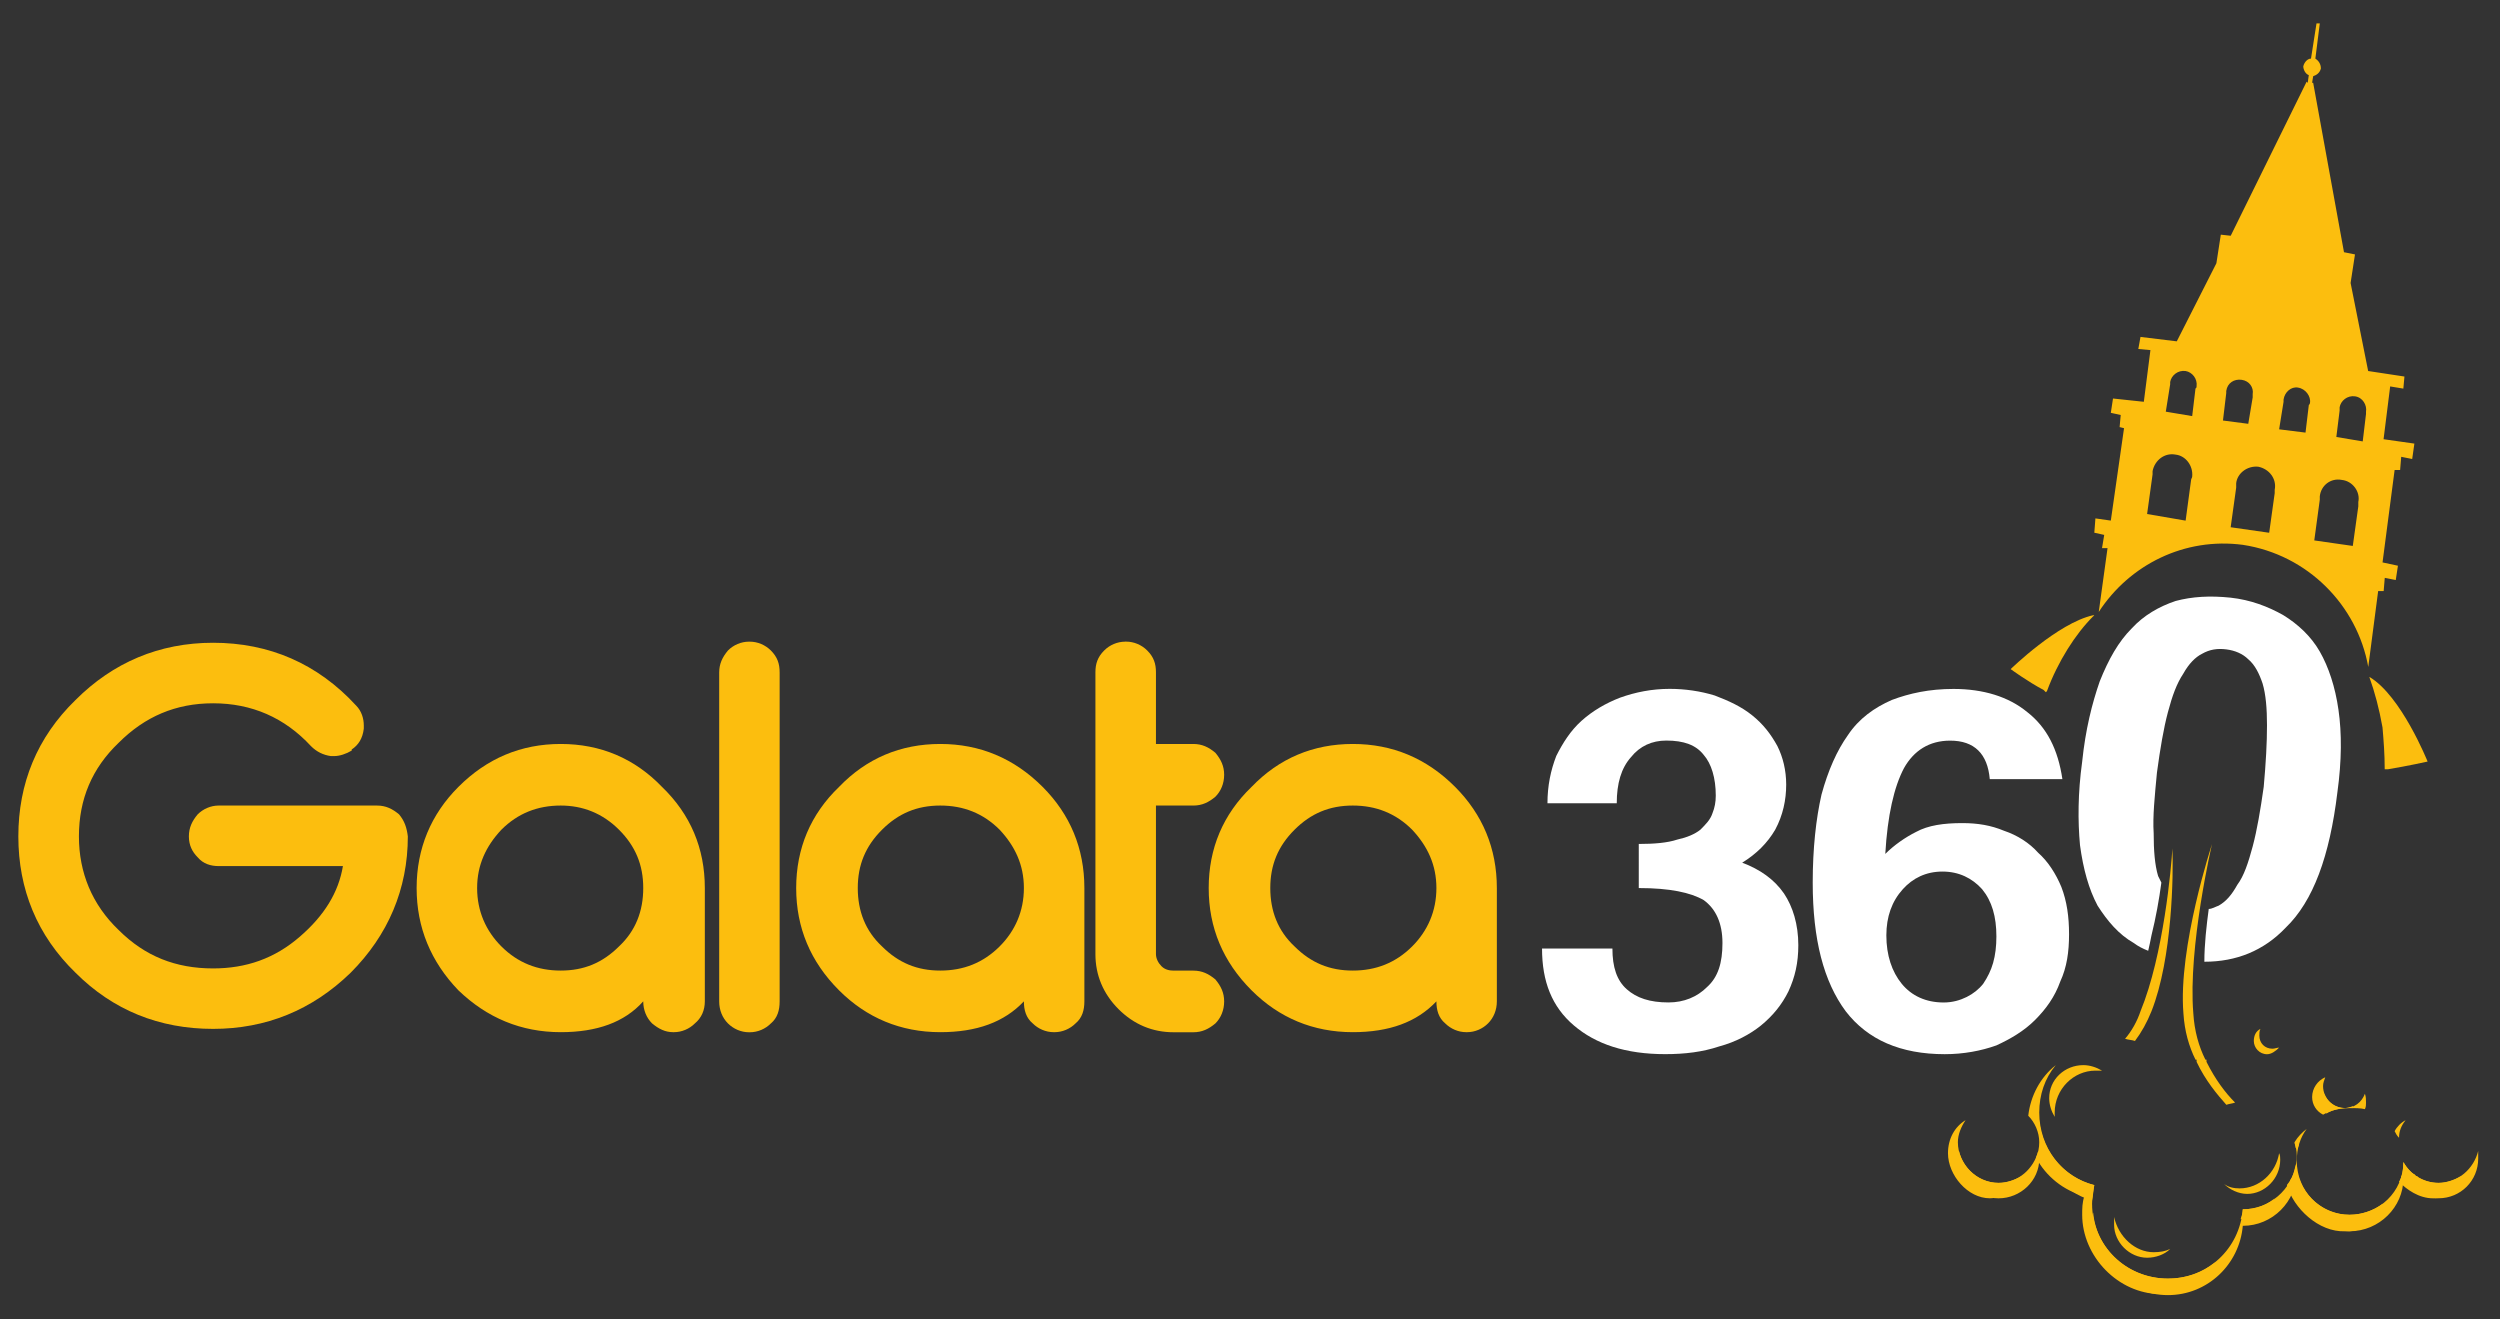 <?xml version="1.0" encoding="utf-8"?>
<!-- Generator: Adobe Illustrator 26.2.1, SVG Export Plug-In . SVG Version: 6.00 Build 0)  -->
<svg version="1.1" id="Layer_1" xmlns="http://www.w3.org/2000/svg" xmlns:xlink="http://www.w3.org/1999/xlink" x="0px" y="0px"
	 viewBox="0 0 571.13 301.41" style="enable-background:new 0 0 571.13 301.41;" xml:space="preserve">
<rect x="0" y="0" width="571.13" height="301.41" fill="#333333" stroke="none"/>
<style type="text/css">
	.st0{fill-rule:evenodd;clip-rule:evenodd;fill:#FCBE0E;}
	.st1{fill-rule:evenodd;clip-rule:evenodd;fill:#FFFFFF;}
</style>
<g>
	<path class="st0" d="M548.31,107.38l0.25-3.02l2.51,0.5l0.5-3.52l-7.04-1l1.51-12.06l3.01,0.5l0.25-2.76l-8.29-1.26L537,64.65
		l1-6.53l-2.51-0.5l-7.04-38.7h-0.25l0.25-1.51c0.75-0.25,1.51-0.75,1.76-1.76c0-1.01-0.5-1.76-1.26-2.26l1.01-8.04h-0.75
		l-1.26,8.04c-0.75,0-1.51,0.75-1.76,1.76c0,0.75,0.5,1.76,1.26,2.01l-0.25,1.76l-0.25-0.25l-17.34,35.19l-2.26-0.25l-1.01,6.53
		l-9.05,17.84L489,76.97l-0.5,2.76l2.77,0.25l-1.51,11.81l-7.04-0.75l-0.5,3.27l2.26,0.5l-0.25,2.76l1.01,0.25l-3.02,21.11
		l-3.52-0.5l-0.25,3.27l2.26,0.5l-0.5,3.02h1.26l-2.01,14.58c7.04-10.81,19.6-17.09,32.92-15.33c14.83,2.26,26.14,13.82,28.65,27.9
		l2.26-17.34h1.26l0.25-3.02l2.51,0.5l0.5-3.27l-3.52-0.75l2.76-21.11H548.31z M499.3,84.76c1.51,0.25,2.76,1.76,2.51,3.52
		c0,0.25,0,0.25-0.25,0.5l-0.75,6.28l-6.03-1.01l1-6.28v-0.5C496.04,85.77,497.54,84.51,499.3,84.76 M500.56,109.64l-1.25,9.3
		l-8.8-1.51l1.25-9.05v-0.75c0.5-2.51,2.77-4.27,5.28-3.77c2.26,0.25,4.02,2.51,3.77,5.03
		C500.81,109.14,500.56,109.39,500.56,109.64 M508.6,89.28c0.25-1.76,1.76-2.76,3.52-2.51c1.76,0.25,2.77,1.76,2.51,3.27v0.75
		l-1.01,6.03l-5.78-0.75l0.75-6.28V89.28z M519.66,112.66l-1.26,9.05l-8.8-1.26l1.26-9.05v-1.01c0.25-2.26,2.51-4.02,5.03-3.77
		c2.51,0.5,4.27,2.76,3.77,5.28V112.66z M527.45,92.55l-0.75,6.28l-6.03-0.75l1.01-6.28v-0.5c0.25-1.76,1.76-3.02,3.27-2.76
		c1.76,0.25,3.02,2.01,2.77,3.52C527.7,92.3,527.45,92.55,527.45,92.55 M538.01,90.54c1.76,0.25,2.76,2.01,2.51,3.52v0.5l-0.75,6.28
		l-6.03-1.01l0.75-6.03v-0.75C534.74,91.55,536.25,90.29,538.01,90.54 M529.96,113.41c0.25-2.51,2.51-4.27,5.03-3.77
		c2.51,0.25,4.27,2.76,3.77,5.03v1l-1.26,9.05l-8.8-1.26l1.26-9.3V113.41z"/>
	<path class="st0" d="M554.59,173.98c0,0-6.03-15.08-13.32-19.35c1.26,3.52,2.26,7.29,3.02,11.56c0.25,3.02,0.5,6.03,0.5,9.55h0.75
		C550.07,174.99,554.59,173.98,554.59,173.98"/>
	<path class="st0" d="M478.19,140.55c-8.04,1.76-18.85,12.31-18.85,12.31s3.77,2.77,7.54,4.78l0.5,0.5l0.25-0.25
		c2.51-6.79,6.53-13.07,10.56-17.09C478.7,140.55,478.19,140.55,478.19,140.55"/>
	<path class="st1" d="M374.4,202.88c7.04,0,11.81,1.01,14.83,2.76c2.76,2.01,4.27,5.28,4.27,9.8c0,4.52-1,7.79-3.52,10.05
		c-2.26,2.26-5.28,3.52-8.8,3.52c-4.27,0-7.29-1.01-9.55-3.02c-2.26-2.01-3.27-5.03-3.27-9.3h-16.08c0,7.54,2.26,13.32,7.29,17.59
		c5.02,4.27,11.81,6.54,20.86,6.54c4.52,0,8.54-0.5,12.31-1.76c3.77-1.01,7.04-2.76,9.55-4.78c2.76-2.26,4.78-4.77,6.28-7.79
		c1.51-3.27,2.26-6.53,2.26-10.56c0-4.77-1.26-8.8-3.27-11.81c-2.26-3.27-5.53-5.53-9.55-7.04c3.27-2.01,5.78-4.52,7.54-7.54
		c1.76-3.27,2.51-6.78,2.51-10.3c0-3.27-0.75-6.28-2.01-8.8c-1.51-2.76-3.27-5.03-5.78-7.04c-2.51-2.01-5.28-3.27-8.55-4.52
		c-3.27-1-6.79-1.51-10.3-1.51c-4.02,0-7.79,0.75-11.31,2.01c-3.27,1.26-6.28,3.02-8.8,5.28c-2.51,2.26-4.27,5.03-5.78,8.04
		c-1.26,3.27-2.01,6.79-2.01,10.81h15.83c0-4.52,1.01-8.04,3.27-10.56c2.01-2.51,4.78-3.77,8.04-3.77c4.02,0,6.79,1.01,8.55,3.27
		c1.76,2.01,2.76,5.28,2.76,9.3c0,1.51-0.25,2.77-0.75,4.02c-0.5,1.51-1.51,2.51-2.76,3.77c-1.26,1.01-3.02,1.76-5.28,2.26
		c-2.26,0.75-5.28,1-8.8,1V202.88z"/>
	<path class="st1" d="M434.46,224.75c-2.26-2.76-3.52-6.53-3.52-11.06c0-4.27,1.26-7.79,3.77-10.56c2.26-2.51,5.28-4.02,9.05-4.02
		c3.77,0,6.78,1.51,9.05,4.02c2.26,2.76,3.27,6.28,3.27,10.81c0,2.26-0.25,4.27-0.75,6.03c-0.5,1.76-1.26,3.27-2.26,4.77
		c-1,1.26-2.26,2.26-3.77,3.02c-1.51,0.75-3.27,1.26-5.28,1.26C439.99,229.02,436.72,227.51,434.46,224.75 M471.16,178
		c-1.01-6.78-3.52-11.81-8.04-15.33c-4.27-3.52-10.05-5.28-16.84-5.28c-5.53,0-10.05,1-14.07,2.51c-4.02,1.76-7.54,4.27-10.05,8.04
		c-2.51,3.52-4.52,8.04-6.03,13.57c-1.26,5.53-2.01,12.32-2.01,20.11c0,13.07,2.51,22.62,7.54,29.41c5.03,6.53,12.57,9.8,22.62,9.8
		c4.27,0,8.29-0.75,11.81-2.01c3.27-1.51,6.28-3.27,8.8-5.78c2.51-2.51,4.52-5.28,5.78-8.8c1.51-3.27,2.01-6.79,2.01-10.81
		c0-4.02-0.5-7.54-1.76-10.81c-1.26-3.02-3.02-5.78-5.28-7.79c-2.01-2.26-4.77-4.02-7.79-5.03c-3.02-1.26-6.03-1.76-9.55-1.76
		c-4.27,0-7.79,0.5-10.56,2.01c-2.51,1.26-5.03,3.02-7.04,5.03c0.5-8.8,2.01-15.33,4.27-19.6c2.26-4.02,5.78-6.28,10.55-6.28
		c5.53,0,8.55,3.01,9.05,8.8H471.16z"/>
	<path class="st1" d="M522.17,211.93c6.28-6.03,10.05-16.34,11.81-30.91c1.01-7.29,1.01-13.57,0.25-18.85
		c-0.75-5.28-2.26-9.8-4.27-13.32c-2.01-3.52-5.03-6.28-8.29-8.29c-3.52-2.01-7.54-3.52-12.06-4.02c-4.78-0.5-8.8-0.25-12.57,0.75
		c-3.77,1.26-7.29,3.27-10.05,6.28c-3.02,3.02-5.28,7.04-7.29,12.06c-1.76,5.03-3.27,11.06-4.02,18.35c-1,7.29-1,13.57-0.5,19.1
		c0.75,5.53,2.01,10.05,4.02,13.82c2.26,3.52,4.77,6.54,8.29,8.55c1,0.75,2.01,1.26,3.27,1.76c0.25-1.01,0.5-2.26,0.75-3.52
		c1-4.02,1.76-8.29,2.26-12.06l-0.75-1.51c-0.75-2.51-1.01-5.78-1.01-9.8c-0.25-3.77,0.25-8.54,0.75-13.82
		c0.75-5.53,1.51-10.05,2.51-13.82c1-3.77,2.01-6.53,3.52-8.8c1.26-2.26,2.76-3.77,4.27-4.52c1.76-1.01,3.52-1.26,5.53-1.01
		s3.77,1.01,5.03,2.26c1.51,1.26,2.51,3.27,3.27,5.53c0.75,2.51,1.01,5.78,1.01,9.55c0,4.02-0.25,8.54-0.75,14.07
		c-0.75,5.28-1.51,9.8-2.51,13.57c-1.01,3.77-2.01,6.79-3.52,8.8c-1.26,2.26-2.51,3.77-4.27,4.77c-0.75,0.25-1.51,0.75-2.26,0.75
		c-0.5,3.77-1,8.04-1,12.06C510.86,219.72,517.15,217.21,522.17,211.93"/>
	<path class="st0" d="M523.43,269.23c0,0.25-0.25,0.25-0.25,0.5c0.75,0.25,1.76,0.5,2.51,0.75c0-0.25-0.25-0.5-0.25-0.75
		c-0.5-0.25-1.01-0.25-1.76-0.5H523.43z M552.33,268.73c-0.75,0.25-1.51,0.25-2.51,0.25h2.51V268.73z M496.29,193.83
		c-0.25,4.27-2.01,24.38-7.29,37.2c-0.75,2.26-2.01,4.52-3.52,6.28c0.75,0.25,1.51,0.25,2.26,0.5c1.51-2.01,2.76-4.27,3.77-6.79
		C496.29,218.97,496.54,199.61,496.29,193.83"/>
	<path class="st0" d="M510.61,251.89c-2.26-2.26-4.52-5.28-6.53-9.3v-0.5h-0.25c-1.51-3.02-2.51-6.54-2.76-10.56
		c-1.26-15.08,4.27-38.7,4.27-38.7s-7.79,23.62-6.53,38.7c0.25,4.02,1.26,7.54,2.76,10.56h0.25v0.5c2.01,4.27,4.77,7.54,6.79,9.8
		C509.36,252.14,509.86,252.14,510.61,251.89 M525.19,261.44l-0.75-0.25l-0.25-0.25c0,0.5,0.25,0.75,0.25,1.26l0.5,0.25
		C524.94,261.94,525.19,261.69,525.19,261.44 M548.56,269.23c1.01-0.25,2.26-0.5,3.27-0.75c-0.25-0.25-0.5-0.25-0.75-0.5
		c-0.75,0.25-1.51,0.5-2.51,0.75V269.23z"/>
	<path class="st0" d="M447.28,264.71c0,5.03,4.27,9.05,9.3,9.05c5.03,0,9.3-4.02,9.3-9.05c0-0.75-0.25-1.26-0.25-1.76
		c-1.01,4.02-4.52,7.29-9.05,7.29c-4.52,0-8.04-3.27-9.05-7.29C447.53,263.45,447.28,263.95,447.28,264.71 M536.75,281.29
		c6.79,0,12.31-5.53,12.31-12.06c1.51,2.76,4.52,4.52,8.04,4.52c5.03,0,9.05-4.02,9.05-9.05v-1.76c-1,4.02-4.52,7.29-9.05,7.29
		c-3.52,0-6.53-2.01-8.04-4.77c0,6.79-5.53,12.06-12.31,12.06c-6.03,0-11.06-4.52-12.06-10.3v1.76
		C524.69,275.77,529.96,281.29,536.75,281.29 M478.19,277.02c-0.25,0.5-0.25,1.01-0.25,1.76c0,9.55,7.79,17.09,17.34,17.09
		c9.05,0,16.34-7.04,17.09-15.83c6.78,0,12.31-5.53,12.31-12.31c0-0.5-0.25-1.26-0.25-1.76c-0.75,5.78-6.03,10.3-12.06,10.3
		c-0.75,9.05-8.04,15.83-17.09,15.83C486.23,292.1,478.95,285.57,478.19,277.02 M465.88,257.92c0,7.79,5.03,14.33,12.06,16.34
		c0.25-1,0.25-2.26,0.5-3.52c-6.79-1.76-11.81-7.54-12.57-14.58V257.92z M530.72,251.89c0,0.75,0.25,1.76,0.75,2.51
		c1.51-1,3.52-1.26,5.28-1.26c1.26,0,2.51,0,3.52,0.25c0.25-0.5,0.25-1.01,0.25-1.51c0-0.75,0-1.26-0.25-2.01
		c-0.75,2.01-2.51,3.27-4.52,3.27c-2.26,0-4.02-1.26-4.78-3.27C530.97,250.63,530.72,251.14,530.72,251.89"/>
	<path class="st0" d="M512.37,276.27c0,0.75-0.25,1.51-0.5,2.26c3.27-0.5,6.03-2.26,7.79-4.78
		C517.65,275.51,515.14,276.27,512.37,276.27 M493.52,295.62c5.28,0,9.3-3.52,12.57-7.29c-3.02,2.51-6.78,3.77-10.81,3.77
		c-9.55,0-17.34-7.54-17.34-17.09c0-1.51,0.25-2.76,0.5-4.27c-7.29-1.76-12.57-8.54-12.57-16.59c0-4.02,1.26-7.79,3.77-10.81
		c-3.52,2.76-5.78,7.04-6.28,11.56c1.51,1.51,2.51,3.77,2.51,6.03c0,1.26-0.25,2.51-0.75,3.52c2.26,4.27,6.28,7.54,11.06,8.8
		c-0.5,1.51-0.5,2.77-0.5,4.27C475.68,287.07,483.97,295.62,493.52,295.62 M445.02,263.45c0,5.03,4.52,10.3,9.55,10.3
		c3.27,0,5.53-2.76,7.29-5.03c-1.51,0.75-3.27,1.51-5.28,1.51c-5.03,0-9.3-4.27-9.3-9.3c0-1.76,0.75-3.52,1.76-5.03
		C446.53,257.42,445.02,260.18,445.02,263.45 M549.57,255.91c-1.01,0.5-2.01,1.51-2.51,2.51c0.25,0.5,0.5,1.01,1.01,1.51
		C548.06,258.42,548.56,257.17,549.57,255.91 M548.06,269.99c1.76,1.76,4.52,3.77,7.79,3.77c3.27,0,7.04-1.76,6.28-5.03
		c-1.26,0.75-3.27,1.51-5.03,1.51c-3.52,0-6.53-2.01-8.04-4.77C549.07,267.22,548.81,268.73,548.06,269.99 M535.75,281.29
		c5.03,0.25,6.28-3.27,8.55-6.28c-2.01,1.51-4.78,2.51-7.54,2.51c-6.79,0-12.06-5.53-12.06-12.32c0-2.76,0.75-5.28,2.26-7.29
		c-1,0.75-2.01,1.76-2.76,3.01c0.25,1.01,0.5,2.01,0.5,3.02c0,2.51-0.75,5.03-2.26,6.78C523.93,276.02,529.71,281.54,535.75,281.29
		 M528.21,250.63c0,1.76,1,3.27,2.51,4.02c1.76-1.01,3.77-1.51,6.03-1.51h0.75c0-0.25,0-0.5,0.25-0.5c-0.75,0.25-1.51,0.5-2.01,0.5
		c-2.76,0-5.03-2.26-5.03-5.03c0-0.75,0.25-1.26,0.5-2.01C529.46,246.86,528.21,248.62,528.21,250.63"/>
	<path class="st0" d="M514.89,237.82c0,1.51,1.26,3.02,3.02,3.02c1.01,0,2.01-0.75,2.76-1.51c-0.5,0-1.01,0.25-1.51,0.25
		c-1.76,0-3.01-1.26-3.01-3.02c0-0.5,0-1,0.25-1.51C515.39,235.55,514.89,236.56,514.89,237.82"/>
	<path class="st0" d="M468.14,250.88c0,1.51,0.5,3.01,1.26,4.27v-1.01c0-5.28,4.27-9.55,9.3-9.55h1.51
		c-1.26-0.75-2.76-1.26-4.27-1.26C471.66,243.34,468.14,246.61,468.14,250.88"/>
	<path class="st0" d="M490.51,287.33c2.01,0,4.02-0.75,5.28-2.01c-1.01,0.5-2.26,0.75-3.77,0.75c-4.27,0-8.04-3.52-9.05-8.04v1.76
		C482.97,283.81,486.49,287.33,490.51,287.33"/>
	<path class="st0" d="M520.92,264.96c0-0.5,0-1.01-0.25-1.51c-0.75,4.52-4.52,8.04-9.05,8.04c-1.26,0-2.51-0.25-3.52-1
		c1.26,1.26,3.27,2.26,5.28,2.26C517.4,272.75,520.92,269.23,520.92,264.96"/>
	<path class="st0" d="M128.1,169.96c-9.05,0-16.84,3.27-23.37,9.8c-6.28,6.28-9.55,14.08-9.55,23.12c0,9.05,3.27,16.84,9.55,23.37
		c6.53,6.28,14.33,9.55,23.37,9.55c8.29,0,14.58-2.26,18.85-7.04c0,2.01,0.75,3.77,2.01,5.03c1.51,1.26,3.02,2.01,4.78,2.01h0.25
		c1.76,0,3.52-0.75,4.77-2.01c1.51-1.26,2.26-3.02,2.26-5.03v-25.89c0-9.05-3.27-16.84-9.8-23.12
		C144.94,173.23,137.15,169.96,128.1,169.96 M128.1,184.03c5.03,0,9.55,1.76,13.32,5.53c3.77,3.77,5.53,8.04,5.53,13.32
		s-1.76,9.8-5.53,13.32c-3.77,3.77-8.04,5.53-13.32,5.53c-5.28,0-9.8-1.76-13.57-5.53c-3.52-3.52-5.53-8.04-5.53-13.32
		s2.01-9.55,5.53-13.32C118.3,185.79,122.82,184.03,128.1,184.03"/>
	<path class="st0" d="M171.08,146.59c-1.76,0-3.52,0.75-4.77,2.01c-1.26,1.51-2.01,3.02-2.01,5.03v75.15c0,2.01,0.75,3.77,2.01,5.03
		c1.26,1.26,3.02,2.01,4.77,2.01h0.25c1.76,0,3.52-0.75,4.77-2.01c1.51-1.26,2.01-3.02,2.01-5.03v-75.15c0-2.01-0.5-3.52-2.01-5.03
		c-1.26-1.26-3.02-2.01-4.77-2.01H171.08z"/>
	<path class="st0" d="M214.81,169.96c-9.05,0-16.84,3.27-23.12,9.8c-6.53,6.28-9.8,14.08-9.8,23.12c0,9.05,3.27,16.84,9.8,23.37
		c6.28,6.28,14.07,9.55,23.12,9.55c8.29,0,14.58-2.26,19.1-7.04c0,2.01,0.5,3.77,2.01,5.03c1.26,1.26,3.02,2.01,4.78,2.01h0.25
		c1.76,0,3.52-0.75,4.77-2.01c1.51-1.26,2.01-3.02,2.01-5.03v-25.89c0-9.05-3.27-16.84-9.55-23.12
		C231.65,173.23,223.85,169.96,214.81,169.96 M214.81,184.03c5.28,0,9.8,1.76,13.57,5.53c3.52,3.77,5.53,8.04,5.53,13.32
		s-2.01,9.8-5.53,13.32c-3.77,3.77-8.29,5.53-13.57,5.53c-5.28,0-9.55-1.76-13.32-5.53c-3.77-3.52-5.53-8.04-5.53-13.32
		s1.76-9.55,5.53-13.32C205.26,185.79,209.53,184.03,214.81,184.03"/>
	<path class="st0" d="M257.03,146.59c-1.76,0-3.52,0.75-4.77,2.01c-1.51,1.51-2.01,3.02-2.01,5.03v64.34
		c0,4.78,1.76,9.05,5.28,12.57c3.52,3.52,7.79,5.28,12.57,5.28h4.52c2.01,0,3.52-0.75,5.03-2.01c1.26-1.26,2.01-3.02,2.01-5.03
		c0-2.01-0.75-3.52-2.01-5.03c-1.51-1.26-3.01-2.01-5.03-2.01h-4.52c-1,0-2.01-0.25-2.76-1.01c-0.75-0.75-1.26-1.76-1.26-2.77
		v-33.93h8.54c2.01,0,3.52-0.75,5.03-2.01c1.26-1.26,2.01-3.02,2.01-5.02c0-2.01-0.75-3.52-2.01-5.03
		c-1.51-1.26-3.01-2.01-5.03-2.01h-8.54v-16.34c0-2.01-0.5-3.52-2.01-5.03c-1.26-1.26-3.02-2.01-4.77-2.01H257.03z"/>
	<path class="st0" d="M309.05,169.96c-9.05,0-16.84,3.27-23.12,9.8c-6.53,6.28-9.8,14.08-9.8,23.12c0,9.05,3.27,16.84,9.8,23.37
		c6.28,6.28,14.07,9.55,23.12,9.55c8.29,0,14.58-2.26,19.1-7.04c0,2.01,0.5,3.77,2.01,5.03c1.26,1.26,3.02,2.01,4.77,2.01h0.25
		c1.76,0,3.52-0.75,4.77-2.01c1.26-1.26,2.01-3.02,2.01-5.03v-25.89c0-9.05-3.27-16.84-9.55-23.12
		C325.89,173.23,318.1,169.96,309.05,169.96 M309.05,184.03c5.28,0,9.8,1.76,13.57,5.53c3.52,3.77,5.53,8.04,5.53,13.32
		s-2.01,9.8-5.53,13.32c-3.77,3.77-8.29,5.53-13.57,5.53c-5.28,0-9.55-1.76-13.32-5.53c-3.77-3.52-5.53-8.04-5.53-13.32
		s1.76-9.55,5.53-13.32C299.5,185.79,303.77,184.03,309.05,184.03"/>
	<path class="st0" d="M48.68,146.84c-12.31,0-22.87,4.52-31.42,13.07c-8.8,8.55-13.07,19.1-13.07,31.16
		c0,12.06,4.27,22.62,13.07,31.16c8.54,8.54,19.1,12.82,31.42,12.82c12.06,0,22.62-4.27,31.42-12.82
		c8.54-8.54,13.07-19.1,13.07-31.16c-0.25-2.01-0.75-3.52-2.01-5.03c-1.51-1.26-3.02-2.01-5.03-2.01H49.94
		c-1.76,0-3.52,0.75-4.78,2.01c-1.26,1.51-2.01,3.02-2.01,5.03c0,2.01,0.75,3.52,2.01,4.78c1.26,1.51,3.02,2.01,4.78,2.01h28.4
		c-1,6.03-4.27,11.31-9.8,16.09c-5.78,5.03-12.32,7.29-19.85,7.29c-8.54,0-15.58-2.77-21.61-8.8c-6.03-5.78-9.05-13.07-9.05-21.36
		c0-8.54,3.02-15.58,9.05-21.36c6.03-6.03,13.07-9.05,21.61-9.05c8.8,0,16.34,3.27,22.37,9.8c1.26,1.26,2.76,2.01,4.52,2.26h0.75
		c1.26,0,2.76-0.5,4.02-1.26v-0.25c1.51-1,2.51-2.51,2.76-4.77v-0.75c0-1.51-0.5-3.27-1.76-4.52
		C72.56,151.61,61.5,146.84,48.68,146.84"/>
</g>
</svg>
